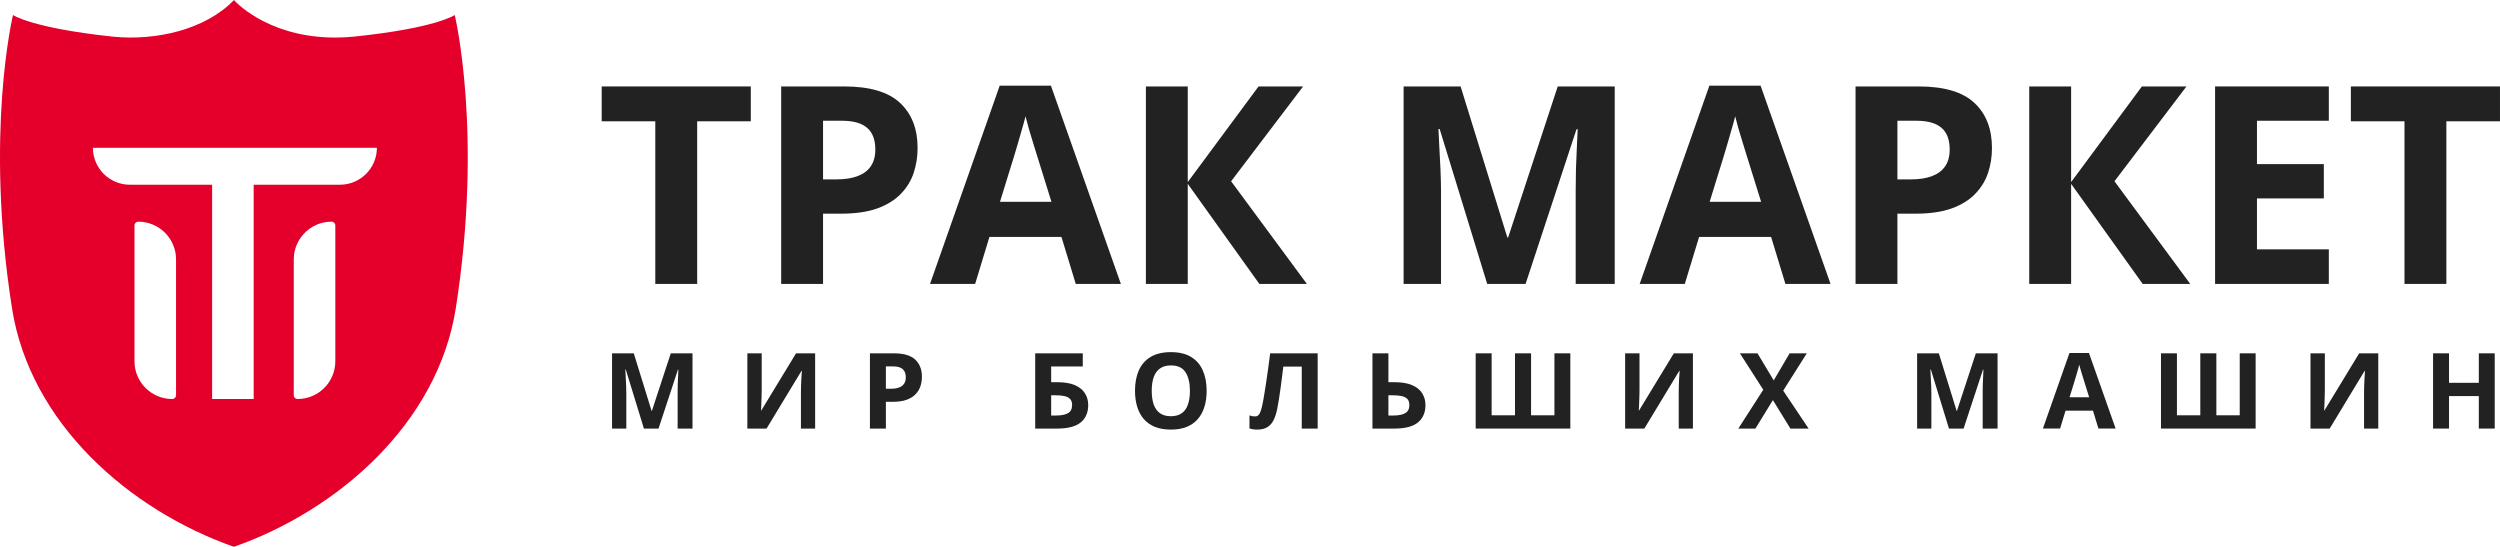 <?xml version="1.0" encoding="UTF-8"?> <svg xmlns="http://www.w3.org/2000/svg" width="384" height="84" viewBox="0 0 384 84" fill="none"><path fill-rule="evenodd" clip-rule="evenodd" d="M35.947 0C31.497 4.606 23.919 6.262 17.443 5.64C4.873 4.315 1.997 2.308 1.997 2.308C1.997 2.308 -2.394 20.373 1.846 47.359C4.633 65.053 19.889 78.35 35.927 83.99C51.965 78.35 67.231 65.002 70.008 47.359C74.238 20.413 69.847 2.308 69.847 2.308C69.847 2.308 67.011 4.315 54.401 5.62C43.375 6.704 37.361 1.485 36.108 0.191L35.947 0ZM14.271 22.699H57.891C57.891 25.833 55.348 28.374 52.212 28.374H19.95C16.813 28.374 14.271 25.833 14.271 22.699ZM38.964 28.374H32.583V61.29H38.964V28.374ZM20.656 34.629C20.656 34.308 20.916 34.049 21.236 34.049C24.441 34.049 27.04 36.645 27.04 39.848V60.709C27.04 61.03 26.78 61.289 26.459 61.289C23.254 61.289 20.656 58.693 20.656 55.49V34.629ZM50.926 34.049C47.721 34.049 45.123 36.645 45.123 39.848V60.709C45.123 61.03 45.382 61.289 45.703 61.289C48.908 61.289 51.506 58.693 51.506 55.49V34.629C51.506 34.308 51.246 34.049 50.926 34.049Z" fill="#E4002B"></path><path d="M375.762 43.61H369.33V18.631H361.094V13.278H383.998V18.631H375.762V43.61Z" fill="#222223"></path><path d="M357.707 43.61H340.238V13.278H357.707V18.548H346.67V25.208H356.94V30.477H346.67V38.299H357.707V43.61Z" fill="#222223"></path><path d="M336.422 43.61H329.119L318.123 28.237V43.61H311.691V13.278H318.123V27.967L328.994 13.278H335.841L324.783 27.843L336.422 43.61Z" fill="#222223"></path><path d="M294.701 13.278C298.615 13.278 301.471 14.122 303.269 15.809C305.067 17.483 305.966 19.793 305.966 22.739C305.966 24.067 305.766 25.339 305.364 26.556C304.963 27.76 304.306 28.832 303.393 29.772C302.494 30.713 301.291 31.459 299.783 32.013C298.276 32.552 296.416 32.822 294.203 32.822H291.443V43.61H285.012V13.278H294.701ZM294.369 18.548H291.443V27.552H293.559C294.763 27.552 295.807 27.393 296.692 27.075C297.577 26.757 298.262 26.259 298.746 25.581C299.23 24.904 299.472 24.032 299.472 22.967C299.472 21.473 299.057 20.367 298.227 19.648C297.398 18.915 296.111 18.548 294.369 18.548Z" fill="#222223"></path><path d="M274.241 43.611L272.042 36.391H260.984L258.785 43.611H251.855L262.561 13.154H270.424L281.171 43.611H274.241ZM270.507 30.997L268.308 23.943C268.169 23.472 267.983 22.871 267.748 22.138C267.526 21.391 267.298 20.637 267.063 19.876C266.842 19.102 266.662 18.431 266.524 17.864C266.385 18.431 266.192 19.136 265.943 19.98C265.707 20.81 265.479 21.598 265.258 22.345C265.037 23.092 264.878 23.625 264.781 23.943L262.602 30.997H270.507Z" fill="#222223"></path><path d="M228.436 43.61L221.133 19.814H220.946C220.974 20.381 221.016 21.238 221.071 22.386C221.14 23.52 221.202 24.731 221.258 26.017C221.313 27.303 221.341 28.465 221.341 29.502V43.61H215.594V13.278H224.349L231.527 36.473H231.652L239.266 13.278H248.021V43.61H242.025V29.253C242.025 28.299 242.039 27.2 242.067 25.955C242.108 24.71 242.157 23.527 242.212 22.407C242.267 21.273 242.309 20.422 242.336 19.855H242.15L234.328 43.61H228.436Z" fill="#222223"></path><path d="M200.738 43.61H193.435L182.439 28.237V43.61H176.008V13.278H182.439V27.967L193.311 13.278H200.157L189.099 27.843L200.738 43.61Z" fill="#222223"></path><path d="M165.237 43.611L163.038 36.391H151.98L149.781 43.611H142.852L153.557 13.154H161.42L172.167 43.611H165.237ZM161.503 30.997L159.304 23.943C159.166 23.472 158.979 22.871 158.744 22.138C158.522 21.391 158.294 20.637 158.059 19.876C157.838 19.102 157.658 18.431 157.52 17.864C157.381 18.431 157.188 19.136 156.939 19.98C156.704 20.81 156.475 21.598 156.254 22.345C156.033 23.092 155.874 23.625 155.777 23.943L153.598 30.997H161.503Z" fill="#222223"></path><path d="M129.677 13.278C133.591 13.278 136.447 14.122 138.246 15.809C140.044 17.483 140.943 19.793 140.943 22.739C140.943 24.067 140.742 25.339 140.341 26.556C139.94 27.76 139.283 28.832 138.37 29.772C137.471 30.713 136.268 31.459 134.76 32.013C133.252 32.552 131.392 32.822 129.179 32.822H126.42V43.61H119.988V13.278H129.677ZM129.345 18.548H126.42V27.552H128.536C129.739 27.552 130.784 27.393 131.669 27.075C132.554 26.757 133.239 26.259 133.723 25.581C134.207 24.904 134.449 24.032 134.449 22.967C134.449 21.473 134.034 20.367 133.204 19.648C132.374 18.915 131.088 18.548 129.345 18.548Z" fill="#222223"></path><path d="M107.086 43.61H100.654V18.631H92.418V13.278H115.323V18.631H107.086V43.61Z" fill="#222223"></path><path d="M383.19 65.829H380.747V60.84H376.17V65.829H373.719V54.27H376.17V58.8H380.747V54.27H383.19V65.829Z" fill="#222223"></path><path d="M354.891 54.27H357.096V59.852C357.096 60.126 357.091 60.429 357.081 60.761C357.075 61.093 357.065 61.42 357.049 61.741C357.038 62.058 357.028 62.334 357.017 62.572C357.007 62.809 356.996 62.967 356.986 63.046H357.033L362.369 54.27H365.302V65.829H363.12V60.279C363.12 59.984 363.126 59.662 363.136 59.314C363.147 58.967 363.16 58.629 363.176 58.302C363.197 57.976 363.215 57.694 363.231 57.456C363.247 57.214 363.258 57.053 363.263 56.974H363.2L357.839 65.829H354.891V54.27Z" fill="#222223"></path><path d="M346.464 65.829H331.926V54.27H334.377V63.789H337.966V54.27H340.432V63.789H344.022V54.27H346.464V65.829Z" fill="#222223"></path><path d="M322.319 65.828L321.481 63.077H317.268L316.43 65.828H313.789L317.868 54.223H320.865L324.96 65.828H322.319ZM320.896 61.022L320.058 58.334C320.006 58.154 319.934 57.925 319.845 57.646C319.761 57.361 319.674 57.074 319.584 56.784C319.5 56.489 319.431 56.233 319.378 56.017C319.326 56.233 319.252 56.502 319.157 56.824C319.067 57.14 318.98 57.44 318.896 57.725C318.812 58.01 318.751 58.212 318.714 58.334L317.884 61.022H320.896Z" fill="#222223"></path><path d="M299.362 65.829L296.58 56.761H296.508C296.519 56.977 296.535 57.304 296.556 57.741C296.582 58.173 296.606 58.635 296.627 59.125C296.648 59.615 296.659 60.057 296.659 60.453V65.829H294.469V54.27H297.805L300.54 63.109H300.588L303.489 54.27H306.825V65.829H304.541V60.358C304.541 59.994 304.546 59.575 304.556 59.101C304.572 58.627 304.591 58.176 304.612 57.749C304.633 57.317 304.649 56.993 304.659 56.777H304.588L301.608 65.829H299.362Z" fill="#222223"></path><path d="M277.803 65.829H275.005L272.317 61.457L269.629 65.829H267.004L270.838 59.868L267.249 54.27H269.953L272.443 58.429L274.886 54.27H277.526L273.898 60.002L277.803 65.829Z" fill="#222223"></path><path d="M249.621 54.27H251.827V59.852C251.827 60.126 251.822 60.429 251.811 60.761C251.806 61.093 251.795 61.42 251.779 61.741C251.769 62.058 251.758 62.334 251.748 62.572C251.737 62.809 251.727 62.967 251.716 63.046H251.764L257.1 54.27H260.033V65.829H257.851V60.279C257.851 59.984 257.856 59.662 257.867 59.314C257.877 58.967 257.89 58.629 257.906 58.302C257.927 57.976 257.946 57.694 257.962 57.456C257.977 57.214 257.988 57.053 257.993 56.974H257.93L252.57 65.829H249.621V54.27Z" fill="#222223"></path><path d="M241.203 65.829H226.664V54.27H229.115V63.789H232.704V54.27H235.171V63.789H238.76V54.27H241.203V65.829Z" fill="#222223"></path><path d="M210.809 65.829V54.27H213.259V58.706H214.224C215.31 58.706 216.2 58.856 216.896 59.156C217.597 59.457 218.113 59.873 218.446 60.405C218.783 60.932 218.951 61.536 218.951 62.216C218.951 63.359 218.569 64.248 217.805 64.88C217.046 65.512 215.837 65.829 214.176 65.829H210.809ZM213.259 63.821H214.082C214.825 63.821 215.41 63.702 215.837 63.465C216.264 63.222 216.477 62.806 216.477 62.216C216.477 61.805 216.372 61.491 216.161 61.275C215.955 61.059 215.657 60.911 215.267 60.832C214.883 60.753 214.422 60.714 213.884 60.714H213.259V63.821Z" fill="#222223"></path><path d="M202.393 65.829H199.95V56.31H197.12C197.057 56.806 196.988 57.346 196.914 57.931C196.841 58.516 196.764 59.106 196.685 59.702C196.606 60.297 196.522 60.864 196.432 61.401C196.348 61.939 196.263 62.411 196.179 62.817C196.042 63.491 195.855 64.066 195.618 64.54C195.386 65.009 195.067 65.368 194.661 65.615C194.261 65.863 193.736 65.987 193.088 65.987C192.872 65.987 192.664 65.971 192.463 65.939C192.268 65.908 192.087 65.866 191.918 65.813V63.805C192.055 63.852 192.192 63.892 192.329 63.923C192.466 63.95 192.616 63.963 192.78 63.963C192.991 63.963 193.164 63.894 193.301 63.757C193.444 63.615 193.57 63.375 193.681 63.038C193.792 62.695 193.902 62.224 194.013 61.623C194.06 61.359 194.124 60.988 194.203 60.508C194.282 60.023 194.371 59.457 194.472 58.808C194.572 58.155 194.674 57.443 194.78 56.674C194.891 55.904 194.996 55.103 195.096 54.27H202.393V65.829Z" fill="#222223"></path><path d="M185.341 60.033C185.341 60.924 185.23 61.735 185.009 62.468C184.787 63.195 184.45 63.822 183.997 64.35C183.549 64.877 182.98 65.282 182.289 65.567C181.599 65.846 180.782 65.986 179.838 65.986C178.895 65.986 178.078 65.846 177.388 65.567C176.697 65.282 176.125 64.877 175.672 64.35C175.224 63.822 174.889 63.193 174.668 62.46C174.447 61.727 174.336 60.913 174.336 60.017C174.336 58.821 174.531 57.78 174.921 56.894C175.316 56.004 175.922 55.313 176.739 54.823C177.556 54.333 178.594 54.088 179.854 54.088C181.109 54.088 182.139 54.333 182.945 54.823C183.757 55.313 184.358 56.004 184.748 56.894C185.143 57.785 185.341 58.831 185.341 60.033ZM176.905 60.033C176.905 60.839 177.005 61.535 177.206 62.12C177.411 62.7 177.73 63.148 178.162 63.464C178.594 63.775 179.153 63.931 179.838 63.931C180.534 63.931 181.098 63.775 181.53 63.464C181.962 63.148 182.276 62.7 182.471 62.12C182.671 61.535 182.771 60.839 182.771 60.033C182.771 58.821 182.545 57.867 182.091 57.171C181.638 56.475 180.892 56.128 179.854 56.128C179.164 56.128 178.6 56.286 178.162 56.602C177.73 56.913 177.411 57.361 177.206 57.946C177.005 58.526 176.905 59.221 176.905 60.033Z" fill="#222223"></path><path d="M159.008 65.829V54.27H166.313V56.294H161.459V58.706H162.423C163.509 58.706 164.4 58.856 165.095 59.156C165.796 59.457 166.313 59.873 166.645 60.405C166.982 60.932 167.151 61.536 167.151 62.216C167.151 63.359 166.769 64.248 166.004 64.88C165.245 65.512 164.036 65.829 162.376 65.829H159.008ZM161.459 63.821H162.281C163.024 63.821 163.609 63.702 164.036 63.465C164.463 63.222 164.676 62.806 164.676 62.216C164.676 61.805 164.571 61.491 164.36 61.275C164.154 61.059 163.857 60.911 163.467 60.832C163.082 60.753 162.621 60.714 162.083 60.714H161.459V63.821Z" fill="#222223"></path><path d="M137.313 54.27C138.805 54.27 139.893 54.592 140.578 55.235C141.263 55.873 141.606 56.753 141.606 57.876C141.606 58.382 141.529 58.866 141.377 59.33C141.224 59.789 140.973 60.197 140.626 60.556C140.283 60.914 139.824 61.199 139.25 61.409C138.675 61.615 137.967 61.718 137.123 61.718H136.072V65.829H133.621V54.27H137.313ZM137.187 56.279H136.072V59.71H136.878C137.337 59.71 137.735 59.649 138.072 59.528C138.409 59.407 138.67 59.217 138.855 58.959C139.039 58.7 139.131 58.368 139.131 57.962C139.131 57.393 138.973 56.972 138.657 56.698C138.341 56.418 137.851 56.279 137.187 56.279Z" fill="#222223"></path><path d="M114.793 54.27H116.999V59.852C116.999 60.126 116.993 60.429 116.983 60.761C116.978 61.093 116.967 61.42 116.951 61.741C116.941 62.058 116.93 62.334 116.92 62.572C116.909 62.809 116.899 62.967 116.888 63.046H116.935L122.272 54.27H125.205V65.829H123.023V60.279C123.023 59.984 123.028 59.662 123.039 59.314C123.049 58.967 123.062 58.629 123.078 58.302C123.099 57.976 123.118 57.694 123.134 57.456C123.149 57.214 123.16 57.053 123.165 56.974H123.102L117.742 65.829H114.793V54.27Z" fill="#222223"></path><path d="M98.905 65.829L96.123 56.761H96.051C96.062 56.977 96.078 57.304 96.099 57.741C96.125 58.173 96.149 58.635 96.17 59.125C96.191 59.615 96.202 60.057 96.202 60.453V65.829H94.012V54.27H97.348L100.083 63.109H100.131L103.032 54.27H106.368V65.829H104.084V60.358C104.084 59.994 104.089 59.575 104.099 59.101C104.115 58.627 104.134 58.176 104.155 57.749C104.176 57.317 104.192 56.993 104.202 56.777H104.131L101.151 65.829H98.905Z" fill="#222223"></path></svg> 
